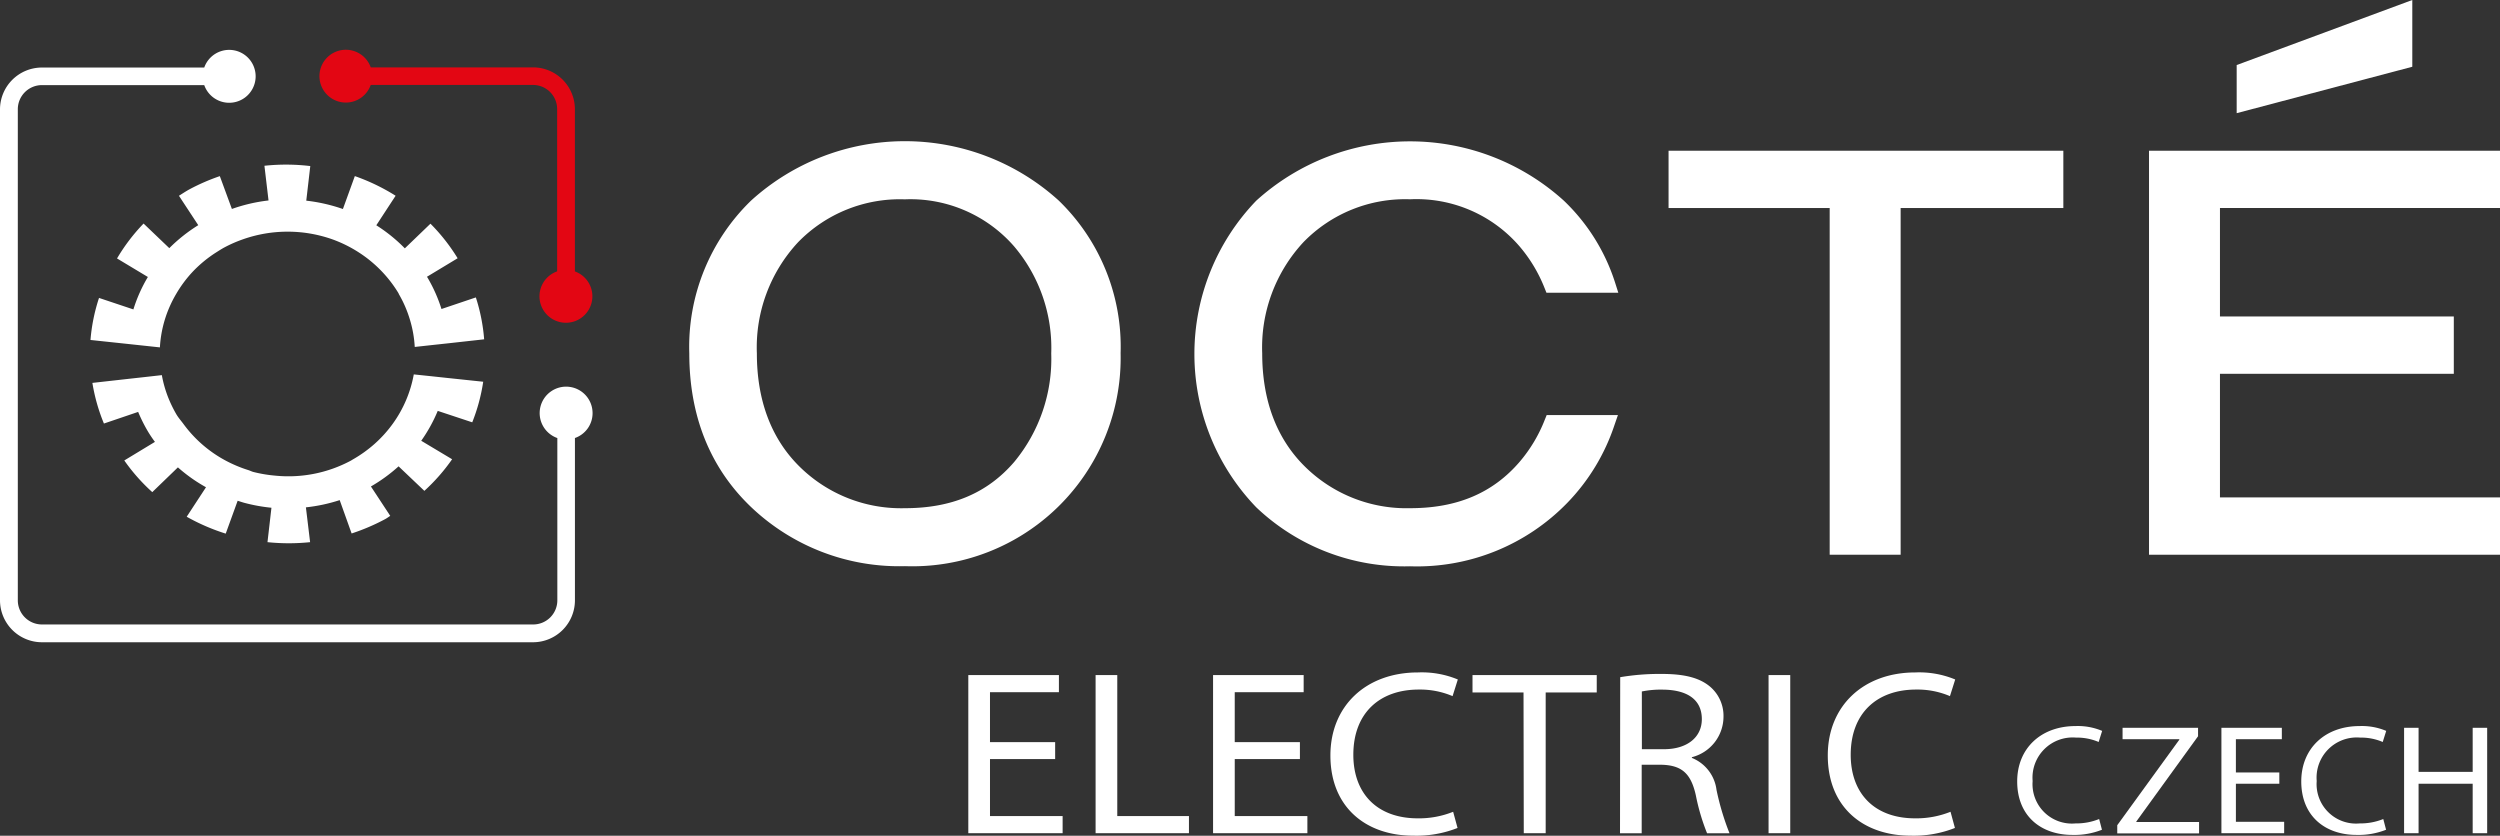 <svg id="OCTE_ELECTRIC_CZECH_logo_RVB" xmlns="http://www.w3.org/2000/svg" width="230.61" height="77.091" viewBox="0 0 230.61 77.091">
  <rect x="0" y="0" width="230.61" height="77.091" fill="#333333" stroke="none"/>
  <path id="Tracé_10346" data-name="Tracé 10346" d="M299.643,147.182a21.116,21.116,0,0,0-28.365,0,18.777,18.777,0,0,0-5.708,14.1c0,5.788,1.919,10.574,5.712,14.189a19.811,19.811,0,0,0,14.181,5.441,19.214,19.214,0,0,0,19.893-19.643A18.752,18.752,0,0,0,299.643,147.182Zm-.686,14.1a14.9,14.9,0,0,1-3.419,10.022c-2.467,2.867-5.761,4.261-10.075,4.261a13.322,13.322,0,0,1-9.8-3.914c-2.569-2.578-3.86-6.091-3.86-10.369a14.251,14.251,0,0,1,3.793-10.24,13.092,13.092,0,0,1,9.848-3.967,12.686,12.686,0,0,1,10.075,4.323A14.484,14.484,0,0,1,298.958,161.282Z" transform="translate(-201.987 -128.687)" fill="#fff"/>
  <path id="Tracé_10347" data-name="Tracé 10347" d="M468.46,143.69v5.285h14.862v31.981h6.545V148.975h15.009V143.69Z" transform="translate(-314.545 -129.786)" fill="#fff"/>
  <path id="Tracé_10348" data-name="Tracé 10348" d="M402.555,167.427a13.556,13.556,0,0,1-2.333,3.9h0c-2.467,2.867-5.761,4.265-10.076,4.265a13.322,13.322,0,0,1-9.8-3.918c-2.573-2.582-3.86-6.091-3.86-10.369a14.266,14.266,0,0,1,3.793-10.24,13.076,13.076,0,0,1,9.848-3.967,12.542,12.542,0,0,1,10.08,4.323,13.585,13.585,0,0,1,2.32,3.851l.178.445h6.629l-.294-.926a18.015,18.015,0,0,0-4.733-7.569,21.129,21.129,0,0,0-28.366,0,20.38,20.38,0,0,0,0,28.294,19.781,19.781,0,0,0,14.181,5.436,19.319,19.319,0,0,0,14.492-5.837,18.829,18.829,0,0,0,4.368-7.195L409.3,167h-6.572Z" transform="translate(-260.055 -128.715)" fill="#fff"/>
  <path id="Tracé_10349" data-name="Tracé 10349" d="M600.377,148.975V143.69H568v37.266h32.377v-5.285H574.545V164.264h21.571v-5.289H574.545v-10Z" transform="translate(-369.767 -129.786)" fill="#fff"/>
  <path id="Tracé_10350" data-name="Tracé 10350" d="M602.362,112.46l-16.2,6V122.9l16.2-4.283Z" transform="translate(-379.842 -112.46)" fill="#fff"/>
  <path id="Tracé_10351" data-name="Tracé 10351" d="M146.366,163.258h0l1.54.165a10.845,10.845,0,0,1,.445-2.529,11.021,11.021,0,0,1,1.055-2.4,11.3,11.3,0,0,1,1.6-2.128,11.531,11.531,0,0,1,2.106-1.714c.24-.151.481-.307.735-.445a12.017,12.017,0,0,1,1.741-.761,12.4,12.4,0,0,1,8.2,0,11.945,11.945,0,0,1,2.462,1.215,11.624,11.624,0,0,1,3.682,3.793v.027a10.8,10.8,0,0,1,1.037,2.386,10.685,10.685,0,0,1,.445,2.516l1.54-.169h0l1.527-.165,3.335-.37a16.748,16.748,0,0,0-.766-3.865l-3.17,1.069A13.943,13.943,0,0,0,172.6,157a1.084,1.084,0,0,0-.062-.089l2.832-1.71a17.292,17.292,0,0,0-2.507-3.188l-2.364,2.275a14.5,14.5,0,0,0-2.631-2.128l1.781-2.725a18.531,18.531,0,0,0-3.762-1.812l-1.1,3.036a15.633,15.633,0,0,0-3.379-.77l.37-3.192a18.916,18.916,0,0,0-4.23-.027l.378,3.2a15.3,15.3,0,0,0-3.379.784l-1.113-3.028a18.845,18.845,0,0,0-2.783,1.207c-.343.187-.663.4-.988.606l1.781,2.711a14.829,14.829,0,0,0-2.671,2.119L146.4,152a17.221,17.221,0,0,0-2.449,3.219l2.845,1.71a13.77,13.77,0,0,0-1.336,2.992l-3.17-1.06a16.71,16.71,0,0,0-.788,3.878l3.344.356Z" transform="translate(-133.156 -131.379)" fill="#fff"/>
  <path id="Tracé_10352" data-name="Tracé 10352" d="M173.079,190.19h0l-1.532-.16a11.182,11.182,0,0,1-1.937,4.55,11.5,11.5,0,0,1-1.656,1.839,11.941,11.941,0,0,1-2.012,1.447c-.071.04-.134.085-.209.125a12.2,12.2,0,0,1-6.99,1.376,12.615,12.615,0,0,1-1.981-.334c-.16-.04-.3-.116-.445-.165a12.119,12.119,0,0,1-2.284-.975,11.576,11.576,0,0,1-3.709-3.259c-.223-.307-.481-.588-.677-.922a11.52,11.52,0,0,1-.614-1.215,10.734,10.734,0,0,1-.726-2.4l-1.545.174-1.527.169-3.335.374a16.876,16.876,0,0,0,1.064,3.749l3.157-1.073a14.551,14.551,0,0,0,.837,1.692,11.2,11.2,0,0,0,.712,1.073l-2.827,1.714a17.252,17.252,0,0,0,2.582,2.921l2.364-2.284a14.568,14.568,0,0,0,2.591,1.834L150.6,203.16a18.781,18.781,0,0,0,3.6,1.558l1.1-3.032c.218.067.445.147.65.2a15.671,15.671,0,0,0,2.467.445l-.365,3.174a19.015,19.015,0,0,0,3.931,0l-.387-3.21a15.427,15.427,0,0,0,3.117-.668l1.1,3.077a19.147,19.147,0,0,0,3.117-1.336c.16-.089.307-.2.445-.289l-1.781-2.711a14.992,14.992,0,0,0,2.551-1.857l2.378,2.262a17.364,17.364,0,0,0,2.56-2.916l-2.849-1.705a14.139,14.139,0,0,0,1.523-2.756l3.183,1.055a16.816,16.816,0,0,0,1.011-3.744l-3.335-.352Z" transform="translate(-133.378 -155.494)" fill="#fff"/>
  <path id="Tracé_10353" data-name="Tracé 10353" d="M177.421,156.316a2.44,2.44,0,1,0-3.25,2.288v14.969a2.226,2.226,0,0,1-2.226,2.226H126.629a2.226,2.226,0,0,1-2.226-2.226v-45.3a2.226,2.226,0,0,1,2.226-2.226H141.6a2.44,2.44,0,1,0,0-1.621H126.629a3.869,3.869,0,0,0-3.869,3.865v45.28a3.874,3.874,0,0,0,3.869,3.869h45.3a3.869,3.869,0,0,0,3.865-3.869V158.6A2.426,2.426,0,0,0,177.421,156.316Z" transform="translate(-122.76 -118.196)" fill="#fff"/>
  <path id="Tracé_10354" data-name="Tracé 10354" d="M212.507,143.228V128.259a3.865,3.865,0,0,0-3.865-3.865H193.674a2.435,2.435,0,1,0,0,1.621h14.969a2.226,2.226,0,0,1,2.226,2.226V143.21a2.44,2.44,0,1,0,1.621,0Z" transform="translate(-159.476 -118.179)" fill="#e30613"/>
  <path id="Tracé_10355" data-name="Tracé 10355" d="M548.508,272.449a6.893,6.893,0,0,1-2.725.476c-2.907,0-5.093-1.745-5.093-4.933,0-3.045,2.186-5.107,5.387-5.107a5.787,5.787,0,0,1,2.449.445l-.321,1.024a5.1,5.1,0,0,0-2.084-.405,3.707,3.707,0,0,0-4.007,4.007,3.636,3.636,0,0,0,3.963,3.909,5.609,5.609,0,0,0,2.173-.405Z" transform="translate(-354.616 -195.91)" fill="#fff"/>
  <path id="Tracé_10356" data-name="Tracé 10356" d="M561.42,272.235l5.726-7.889V264.3H561.91V263.25h6.963v.779l-5.694,7.863v.045h5.788v1.051H561.42Z" transform="translate(-366.116 -196.114)" fill="#fff"/>
  <path id="Tracé_10357" data-name="Tracé 10357" d="M588.343,268.41h-4.007v3.508h4.452v1.051H583V263.25h5.574V264.3h-4.239v3.072h4.007Z" transform="translate(-378.088 -196.114)" fill="#fff"/>
  <path id="Tracé_10358" data-name="Tracé 10358" d="M607.373,272.449a6.892,6.892,0,0,1-2.725.476c-2.907,0-5.1-1.745-5.1-4.933,0-3.045,2.19-5.107,5.387-5.107a5.787,5.787,0,0,1,2.449.445l-.321,1.024a5.086,5.086,0,0,0-2.084-.405,3.707,3.707,0,0,0-4.007,4.007,3.639,3.639,0,0,0,3.967,3.909,5.61,5.61,0,0,0,2.173-.405Z" transform="translate(-387.27 -195.91)" fill="#fff"/>
  <path id="Tracé_10359" data-name="Tracé 10359" d="M622.186,263.25v4.065h4.991V263.25h1.336v9.719h-1.336V268.41h-4.991v4.559H620.85V263.25Z" transform="translate(-399.087 -196.114)" fill="#fff"/>
  <path id="Tracé_10360" data-name="Tracé 10360" d="M331.39,260.067h-6.011v5.258h6.7v1.581h-8.7V252.32h8.357V253.9h-6.358v4.608h6.011Z" transform="translate(-234.058 -190.05)" fill="#fff"/>
  <path id="Tracé_10361" data-name="Tracé 10361" d="M349.75,252.32h2v13.005h6.612v1.581H349.75Z" transform="translate(-248.688 -190.05)" fill="#fff"/>
  <path id="Tracé_10362" data-name="Tracé 10362" d="M382.1,260.067h-6.011v5.258h6.7v1.581h-8.7V252.32h8.357V253.9h-6.358v4.608H382.1Z" transform="translate(-262.191 -190.05)" fill="#fff"/>
  <path id="Tracé_10363" data-name="Tracé 10363" d="M410.127,266.116a10.319,10.319,0,0,1-4.083.712c-4.363,0-7.645-2.618-7.645-7.4,0-4.564,3.281-7.658,8.081-7.658a8.682,8.682,0,0,1,3.673.65l-.485,1.536a7.622,7.622,0,0,0-3.117-.606c-3.629,0-6.037,2.186-6.037,6.015,0,3.562,2.182,5.864,5.948,5.864a8.459,8.459,0,0,0,3.259-.605Z" transform="translate(-275.677 -189.742)" fill="#fff"/>
  <path id="Tracé_10364" data-name="Tracé 10364" d="M432.546,253.923H427.84v-1.6H439.3v1.6H434.59v12.983h-2.021Z" transform="translate(-292.01 -190.05)" fill="#fff"/>
  <path id="Tracé_10365" data-name="Tracé 10365" d="M458.418,252.382a21.939,21.939,0,0,1,3.833-.3c2.137,0,3.513.37,4.475,1.189a3.531,3.531,0,0,1,1.22,2.769,3.864,3.864,0,0,1-2.916,3.722v.067a3.662,3.662,0,0,1,2.271,2.943,23.775,23.775,0,0,0,1.2,4.007h-2.07a19.211,19.211,0,0,1-1.033-3.486c-.445-2.012-1.282-2.769-3.117-2.832H460.4v6.318h-2Zm2,6.643h2.039c2.137,0,3.491-1.1,3.491-2.769,0-1.883-1.447-2.7-3.562-2.725a8.852,8.852,0,0,0-1.972.169Z" transform="translate(-308.964 -189.916)" fill="#fff"/>
  <path id="Tracé_10366" data-name="Tracé 10366" d="M491.179,252.32v14.586h-2V252.32Z" transform="translate(-326.04 -190.05)" fill="#fff"/>
  <path id="Tracé_10367" data-name="Tracé 10367" d="M513.177,266.116a10.338,10.338,0,0,1-4.083.712c-4.363,0-7.645-2.618-7.645-7.4,0-4.564,3.281-7.658,8.081-7.658a8.682,8.682,0,0,1,3.673.65l-.485,1.536a7.622,7.622,0,0,0-3.117-.606c-3.629,0-6.037,2.186-6.037,6.015,0,3.562,2.182,5.864,5.944,5.864a8.485,8.485,0,0,0,3.263-.606Z" transform="translate(-332.847 -189.742)" fill="#fff"/>
</svg>
